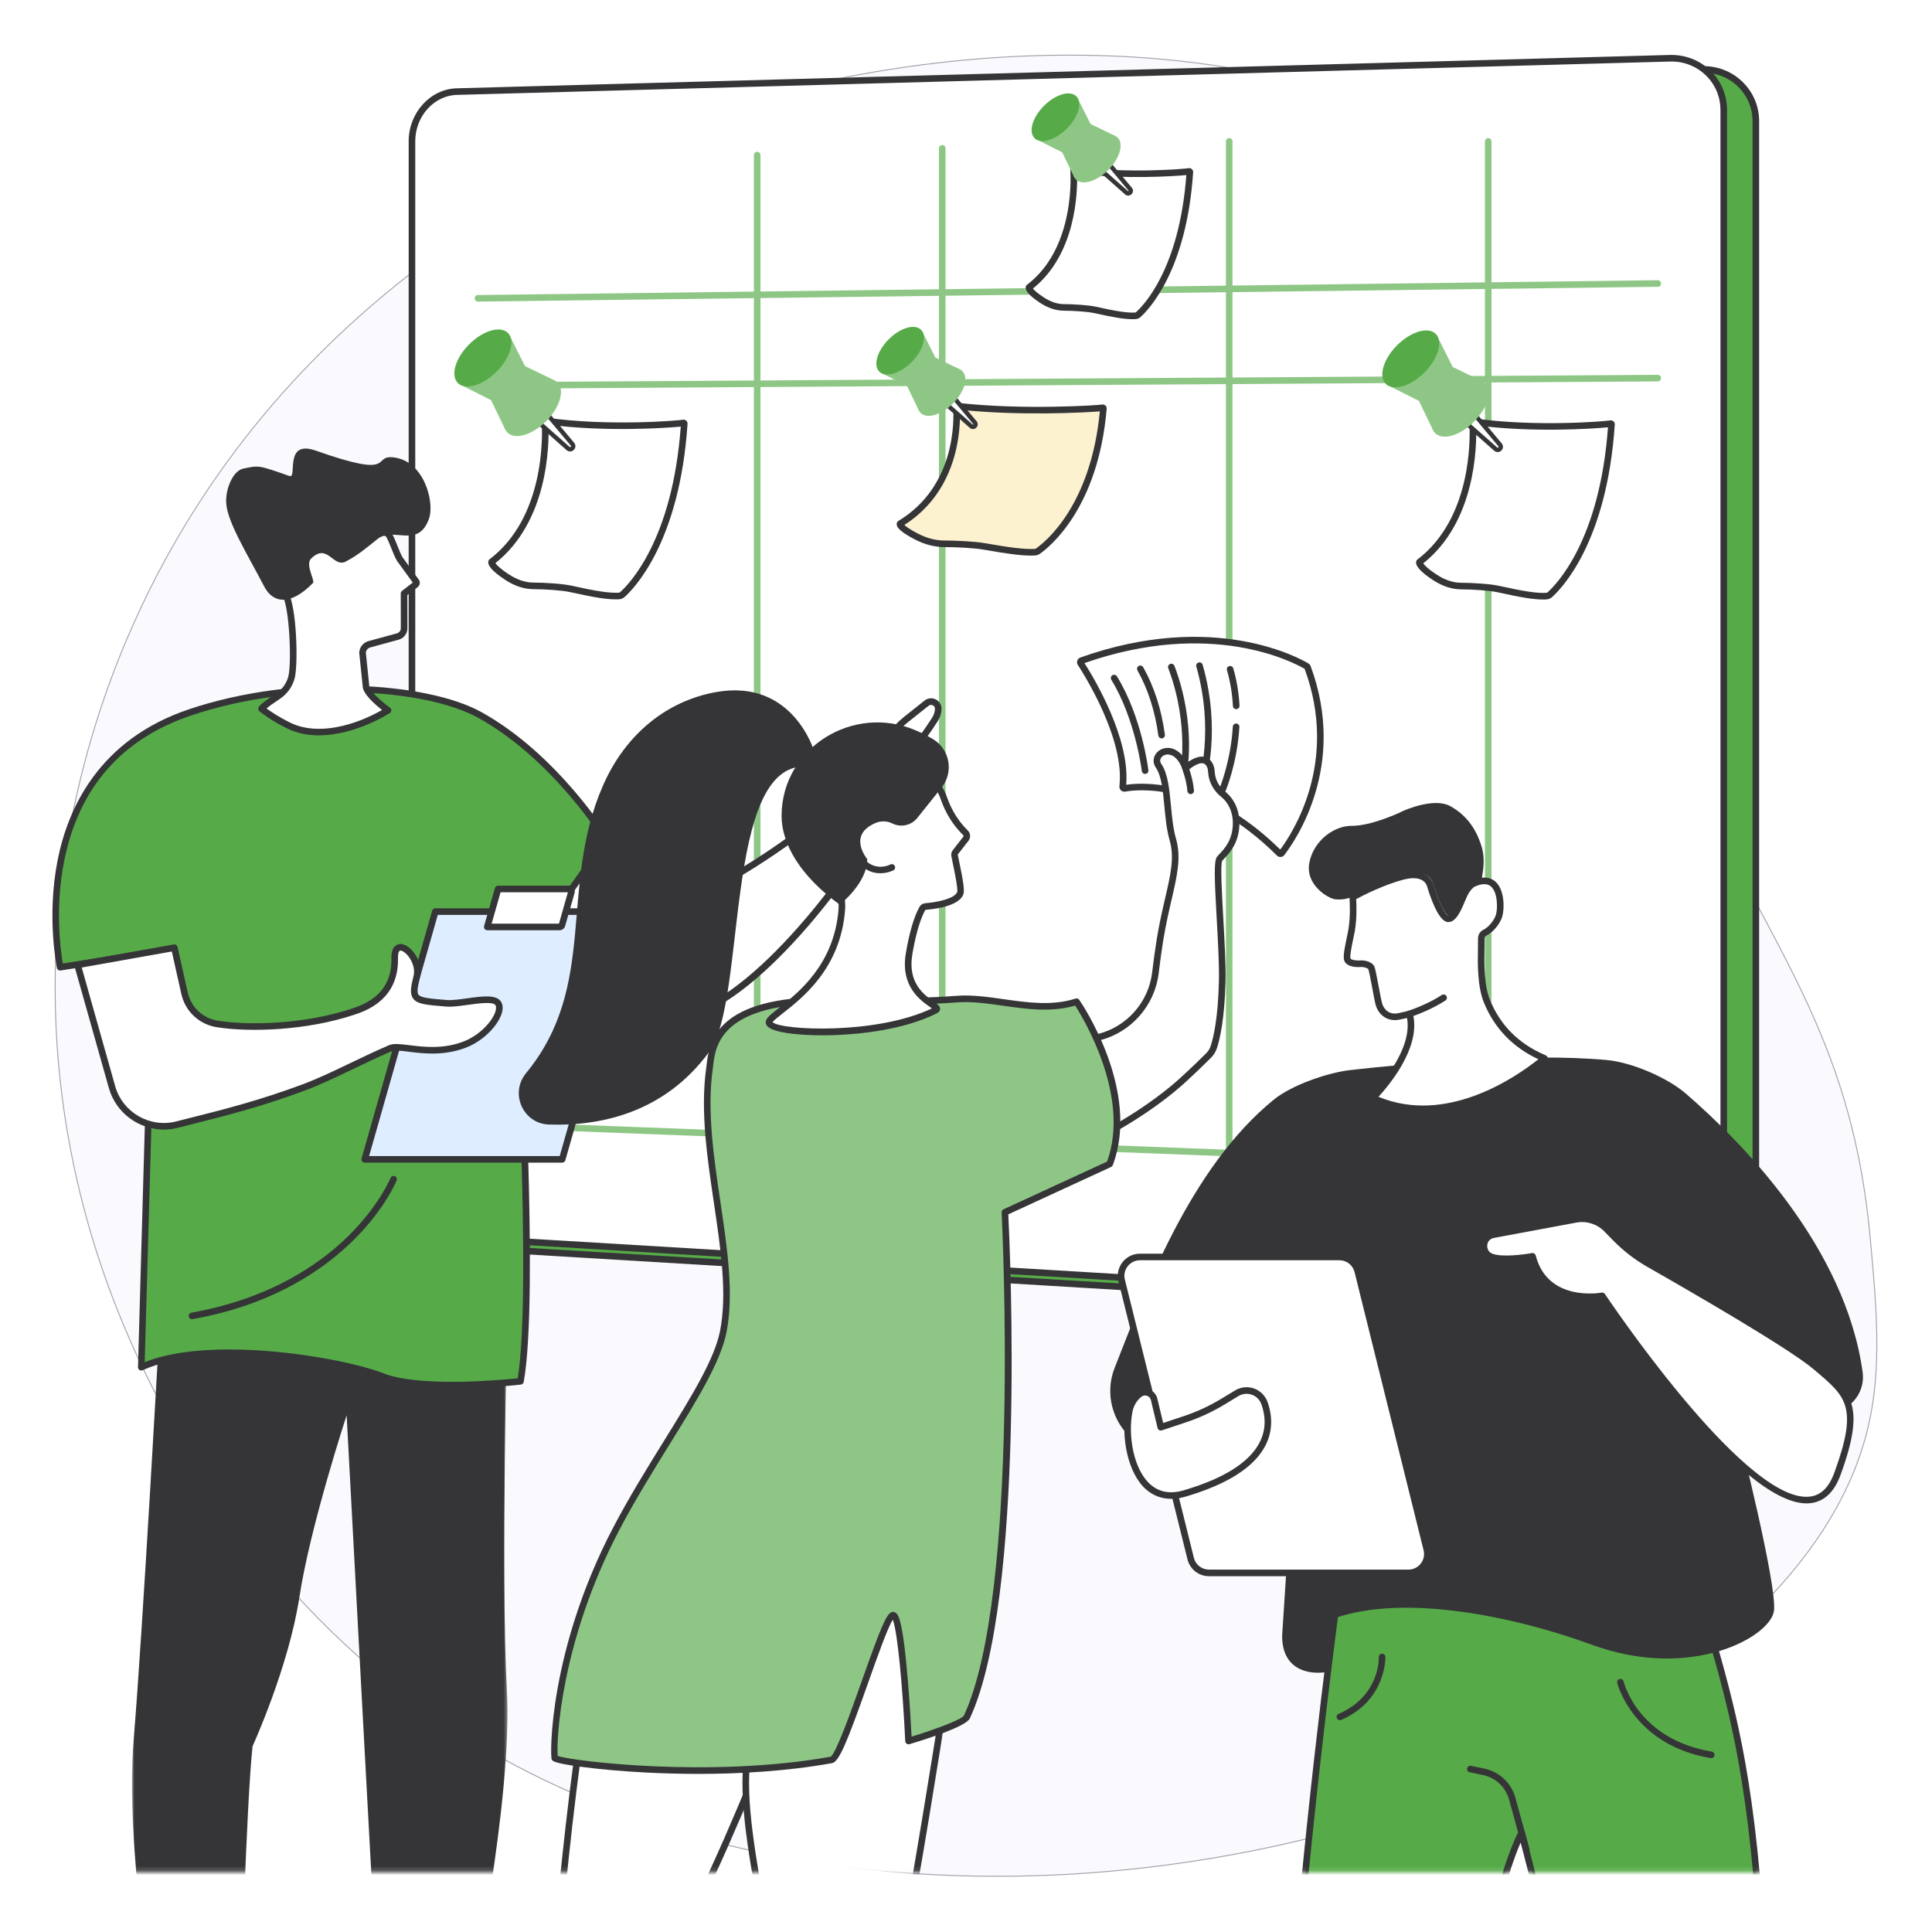<svg width="424" height="424" viewBox="0 0 424 424" fill="none" xmlns="http://www.w3.org/2000/svg">
<g filter="url(#filter0_d_1691_7172)">
<path d="M28.502 135.21C19.846 154.387 7.034 191.111 12.183 236.779C18.788 295.38 51.502 341.578 83.323 367.534C188.906 453.679 382.189 398.029 407.786 316.881C412.433 302.16 411.124 287.962 409.521 270.492C404.41 214.924 377.498 198.409 359.396 139.41C342.924 85.712 359.167 79.675 343.758 55.801C310.346 4.024 213.892 1.411 147.525 26.239C122.037 35.773 60.175 65.024 28.502 135.21Z" fill="#F9F9FE"/>
<path d="M12.282 236.768C7.136 191.124 19.941 154.419 28.593 135.251C60.25 65.101 122.082 35.863 147.56 26.333C180.73 13.924 221.419 8.373 257.989 12.393C294.561 16.413 326.992 30.003 343.674 55.855C347.521 61.815 349.389 66.656 350.288 71.404C351.152 75.969 351.12 80.451 351.083 85.768C351.081 85.984 351.08 86.202 351.078 86.421C351.003 97.633 351.06 112.578 359.3 139.439C366.991 164.504 376.272 181.906 384.793 197.883C386.304 200.717 387.791 203.505 389.242 206.284C398.868 224.728 406.867 242.735 409.421 270.501L409.425 270.541C411.027 287.997 412.327 302.163 407.691 316.85C401.301 337.107 384.442 355.784 361.083 371.06C337.725 386.335 307.878 398.203 275.529 404.845C210.829 418.129 136.147 410.504 83.386 367.457C51.582 341.514 18.884 295.338 12.282 236.768Z" stroke="#9E9EA6" stroke-width="0.2"/>
</g>
<path d="M107.287 22.557L373.51 15.237C380.033 15.057 385.34 20.151 385.34 26.615V279.06C385.34 285.523 380.033 290.443 373.51 290.05L107.287 274.064C101.844 273.737 97.453 268.713 97.453 262.839V33.46C97.453 27.591 101.844 22.704 107.287 22.557Z" fill="#56AB48"/>
<path d="M373.851 15.957C373.747 15.957 373.638 15.957 373.535 15.963L107.306 23.282C102.272 23.419 98.176 27.984 98.176 33.46V262.839C98.176 268.326 102.283 273.039 107.328 273.344L373.556 289.33C376.54 289.505 379.338 288.523 381.432 286.554C383.483 284.618 384.618 281.956 384.618 279.06V26.615C384.618 23.713 383.478 21.008 381.416 19.001C379.392 17.032 376.714 15.957 373.851 15.957ZM374.249 290.798C373.987 290.798 373.731 290.787 373.469 290.776L107.246 274.784C101.448 274.435 96.731 269.079 96.731 262.839V33.46C96.731 27.209 101.459 21.995 107.268 21.837L373.496 14.517C376.851 14.419 380.041 15.646 382.42 17.964C384.77 20.244 386.063 23.32 386.063 26.615V279.06C386.063 282.36 384.77 285.392 382.42 287.601C380.216 289.679 377.336 290.798 374.249 290.798Z" fill="#353538"/>
<path d="M100.248 20.103L366.476 12.784C372.994 12.609 378.301 17.698 378.301 24.161V276.607C378.301 283.07 372.994 287.995 366.476 287.602L100.248 271.61C94.81 271.283 90.414 266.26 90.414 260.386V31.006C90.414 25.138 94.81 20.256 100.248 20.103Z" fill="white"/>
<path d="M100.269 20.827C95.229 20.963 91.133 25.534 91.133 31.004V260.383C91.133 265.876 95.24 270.583 100.291 270.888L366.519 286.875C369.502 287.055 372.295 286.068 374.389 284.099C376.446 282.162 377.575 279.501 377.575 276.604V24.159C377.575 21.257 376.44 18.552 374.373 16.545C372.273 14.505 369.47 13.42 366.492 13.507L100.269 20.827ZM367.206 288.342C366.95 288.342 366.688 288.337 366.432 288.32L100.203 272.328C94.405 271.979 89.688 266.623 89.688 260.383V31.004C89.688 24.759 94.416 19.539 100.225 19.381L366.453 12.062C369.819 11.969 372.998 13.191 375.382 15.509C377.727 17.794 379.02 20.865 379.02 24.159V276.604C379.02 279.904 377.727 282.942 375.382 285.151C373.173 287.224 370.299 288.342 367.206 288.342Z" fill="#353538"/>
<path d="M104.888 66.192C104.495 66.192 104.173 65.87 104.168 65.478C104.163 65.079 104.479 64.752 104.883 64.747L363.807 61.496C364.206 61.507 364.538 61.812 364.544 62.211C364.549 62.609 364.227 62.936 363.829 62.941L104.899 66.192C104.893 66.192 104.893 66.192 104.888 66.192Z" fill="#8EC785"/>
<path d="M206.788 262.326C206.39 262.326 206.062 261.999 206.062 261.601V32.565C206.062 32.162 206.39 31.84 206.788 31.84C207.186 31.84 207.508 32.162 207.508 32.565V261.601C207.508 261.999 207.186 262.326 206.788 262.326Z" fill="#8EC785"/>
<path d="M166.169 258.912C165.771 258.912 165.449 258.59 165.449 258.192V34.032C165.449 33.634 165.771 33.312 166.169 33.312C166.573 33.312 166.895 33.634 166.895 34.032V258.192C166.895 258.59 166.573 258.912 166.169 258.912Z" fill="#8EC785"/>
<path d="M269.768 265.889C269.37 265.889 269.043 265.562 269.043 265.164V31.034C269.043 30.63 269.37 30.309 269.768 30.309C270.167 30.309 270.488 30.63 270.488 31.034V265.164C270.488 265.562 270.167 265.889 269.768 265.889Z" fill="#8EC785"/>
<path d="M326.612 265.889C326.209 265.889 325.887 265.562 325.887 265.164V31.034C325.887 30.63 326.209 30.309 326.612 30.309C327.01 30.309 327.332 30.63 327.332 31.034V265.164C327.332 265.562 327.01 265.889 326.612 265.889Z" fill="#8EC785"/>
<path d="M363.824 257.389C363.808 257.389 363.803 257.389 363.792 257.389L104.861 247.452C104.463 247.435 104.152 247.102 104.169 246.699C104.185 246.301 104.534 245.995 104.916 246.006L363.846 255.949C364.25 255.96 364.561 256.298 364.544 256.697C364.528 257.084 364.206 257.389 363.824 257.389Z" fill="#8EC785"/>
<path d="M104.888 85.331C104.49 85.331 104.168 85.009 104.168 84.611C104.163 84.212 104.484 83.885 104.883 83.885L363.813 82.26C363.818 82.26 363.818 82.26 363.824 82.26C364.217 82.26 364.538 82.582 364.544 82.98C364.544 83.378 364.222 83.7 363.824 83.705L104.893 85.331C104.893 85.331 104.893 85.331 104.888 85.331Z" fill="#8EC785"/>
<path d="M241.943 89.503C240.901 89.667 224.577 90.763 210.068 89.127C209.97 89.116 209.888 89.159 209.894 89.219C210.003 90.73 211.181 106.722 197.518 114.947C197.518 114.947 197.131 115.694 201.15 117.767C202.972 118.705 205.05 119.338 207.172 119.343C209.697 119.343 213.793 119.529 215.915 119.905C221.969 120.963 224.675 121.269 226.971 121.198C227.282 121.187 227.576 121.1 227.784 120.958C229.791 119.551 240.339 111.195 242.15 89.607C242.156 89.536 242.052 89.487 241.943 89.503Z" fill="#FDF2CF"/>
<path d="M198.476 115.209C198.825 115.547 199.632 116.169 201.486 117.124C203.379 118.1 205.343 118.618 207.175 118.618C209.913 118.624 213.955 118.825 216.044 119.191C221.945 120.222 224.694 120.549 226.952 120.473C227.154 120.467 227.301 120.413 227.372 120.363C229.385 118.956 239.415 110.944 241.368 90.283C238.014 90.55 223.696 91.309 210.655 89.918C210.829 94.096 210.382 107.617 198.476 115.209ZM226.303 121.929C224.056 121.929 221.302 121.58 215.793 120.614C213.78 120.26 209.853 120.069 207.17 120.063C205.113 120.058 202.921 119.491 200.826 118.411C197.227 116.556 196.937 115.64 196.845 115.34C196.73 114.986 196.817 114.729 196.883 114.609C196.943 114.495 197.036 114.396 197.15 114.331C209.788 106.717 209.384 92.121 209.171 89.274C209.155 89.034 209.248 88.811 209.417 88.647C209.602 88.467 209.875 88.374 210.153 88.407C224.629 90.038 240.91 88.936 241.832 88.789C242.126 88.745 242.415 88.827 242.617 89.018C242.802 89.187 242.895 89.421 242.873 89.667C241.046 111.517 230.334 120.058 228.201 121.547C227.88 121.771 227.454 121.907 226.996 121.918C226.767 121.923 226.538 121.929 226.303 121.929Z" fill="#353538"/>
<path d="M202.276 72.518L205.27 78.457L210.599 81.032L201.681 90.135L199.047 84.681L193.102 81.692L202.276 72.518Z" fill="#8EC785"/>
<path d="M200.06 79.477C202.596 76.941 203.529 73.766 202.138 72.381C200.753 70.996 197.578 71.923 195.042 74.459C192.511 76.995 191.579 80.17 192.97 81.555C194.35 82.941 197.529 82.008 200.06 79.477Z" fill="#56AB48"/>
<path d="M207.547 85.117L205.703 86.955L213.143 93.539C213.666 94.002 214.403 93.288 213.95 92.753L207.547 85.117Z" fill="white"/>
<path d="M206.416 86.933L213.468 93.178C213.495 93.2 213.523 93.228 213.582 93.173C213.637 93.118 213.61 93.091 213.582 93.064L207.517 85.832L206.416 86.933ZM213.523 94.171C213.277 94.171 213.032 94.078 212.83 93.898L205.39 87.315C205.292 87.228 205.232 87.102 205.227 86.972C205.227 86.841 205.276 86.71 205.368 86.617L207.206 84.779C207.299 84.686 207.436 84.632 207.566 84.637C207.703 84.642 207.828 84.708 207.916 84.812L214.324 92.442C214.684 92.873 214.657 93.473 214.253 93.866C214.046 94.067 213.784 94.171 213.523 94.171Z" fill="#353538"/>
<path d="M209.137 88.549C211.673 86.013 212.601 82.839 211.215 81.453C209.83 80.068 206.656 80.995 204.119 83.531C201.583 86.068 200.656 89.242 202.041 90.627C203.427 92.013 206.601 91.08 209.137 88.549Z" fill="#8EC785"/>
<path d="M260.962 37.628C260.138 37.792 247.234 38.888 235.758 37.252C235.687 37.241 235.616 37.284 235.621 37.344C235.709 38.855 236.641 54.847 225.836 63.072C225.836 63.072 225.526 63.819 228.711 65.892C230.151 66.83 231.792 67.463 233.467 67.468C235.469 67.474 238.703 67.659 240.383 68.03C245.172 69.088 247.31 69.399 249.126 69.323C249.372 69.312 249.606 69.225 249.77 69.083C251.357 67.676 259.697 59.32 261.126 37.732C261.131 37.666 261.049 37.612 260.962 37.628Z" fill="white"/>
<path d="M226.692 63.321C226.932 63.637 227.543 64.27 229.108 65.284C230.564 66.239 232.07 66.741 233.466 66.741C235.648 66.746 238.866 66.954 240.54 67.319C245.176 68.35 247.336 68.672 249.093 68.595C249.185 68.595 249.256 68.562 249.289 68.535C250.876 67.128 258.812 59.121 260.356 38.422C257.378 38.7 246.42 39.393 236.373 38.062C236.504 42.251 236.144 55.745 226.692 63.321ZM248.596 70.052C246.791 70.052 244.598 69.702 240.229 68.731C238.713 68.393 235.599 68.192 233.466 68.186C231.792 68.186 230.008 67.603 228.312 66.495C225.868 64.903 224.81 63.654 225.17 62.792L225.241 62.612L225.399 62.497C235.381 54.889 235.064 40.244 234.901 37.386C234.884 37.14 234.977 36.911 235.157 36.748C235.348 36.573 235.604 36.497 235.861 36.535C247.282 38.166 260.094 37.059 260.819 36.917C261.092 36.868 261.37 36.939 261.572 37.119C261.763 37.282 261.866 37.522 261.85 37.779C260.405 59.59 251.929 68.132 250.249 69.621C249.96 69.877 249.567 70.024 249.153 70.041C248.973 70.052 248.787 70.052 248.596 70.052Z" fill="#353538"/>
<path d="M236.35 21.275L239.344 27.215L244.668 29.79L235.755 38.893L233.115 33.438L227.176 30.45L236.35 21.275Z" fill="#8EC785"/>
<path d="M234.137 28.234C236.673 25.698 237.601 22.523 236.215 21.138C234.83 19.752 231.656 20.685 229.119 23.216C226.583 25.752 225.656 28.927 227.041 30.312C228.427 31.697 231.606 30.765 234.137 28.234Z" fill="#56AB48"/>
<path d="M241.623 33.875L239.785 35.713L247.225 42.296C247.748 42.76 248.479 42.045 248.032 41.511L241.623 33.875Z" fill="white"/>
<path d="M240.485 35.691L247.537 41.936C247.564 41.958 247.597 41.99 247.652 41.931C247.706 41.881 247.679 41.849 247.657 41.821L241.587 34.589L240.485 35.691ZM247.597 42.929C247.352 42.929 247.106 42.836 246.904 42.656L239.465 36.073C239.361 35.985 239.301 35.86 239.301 35.729C239.296 35.593 239.345 35.467 239.443 35.369L241.281 33.536C241.374 33.438 241.505 33.395 241.641 33.395C241.777 33.4 241.903 33.465 241.99 33.569L248.399 41.2C248.759 41.63 248.732 42.23 248.323 42.623C248.115 42.825 247.859 42.929 247.597 42.929Z" fill="#353538"/>
<path d="M243.212 37.305C245.743 34.769 246.675 31.595 245.29 30.209C243.905 28.824 240.725 29.751 238.188 32.287C235.658 34.818 234.725 37.998 236.11 39.383C237.496 40.769 240.676 39.836 243.212 37.305Z" fill="#8EC785"/>
<path d="M149.974 92.825C148.987 93.022 133.524 94.336 119.779 92.378C119.686 92.362 119.605 92.416 119.61 92.487C119.714 94.298 120.832 113.453 107.889 123.309C107.889 123.309 107.518 124.204 111.33 126.691C113.054 127.814 115.023 128.572 117.03 128.578C119.43 128.583 123.308 128.802 125.321 129.249C131.053 130.52 133.617 130.885 135.787 130.798C136.087 130.787 136.365 130.683 136.562 130.509C138.46 128.829 148.458 118.815 150.17 92.951C150.176 92.869 150.077 92.803 149.974 92.825Z" fill="white"/>
<path d="M108.722 123.581C108.962 123.947 109.677 124.749 111.727 126.085C113.495 127.236 115.333 127.852 117.029 127.852C119.636 127.858 123.481 128.103 125.472 128.545C131.041 129.778 133.643 130.159 135.759 130.077C135.912 130.072 136.026 130.017 136.081 129.968C137.995 128.272 147.578 118.602 149.4 93.621C146.117 93.948 132.645 94.832 120.367 93.185C120.536 98.006 120.22 114.456 108.722 123.581ZM135.154 131.534C133.01 131.534 130.392 131.114 125.161 129.952C123.334 129.548 119.592 129.303 117.029 129.298C115.049 129.298 112.938 128.605 110.937 127.296C108.073 125.43 106.819 123.996 107.222 123.036L107.293 122.856L107.451 122.736C119.472 113.584 119.085 95.966 118.889 92.53C118.873 92.285 118.971 92.045 119.151 91.881C119.342 91.701 119.609 91.62 119.876 91.658C133.577 93.61 148.958 92.29 149.831 92.116C150.109 92.067 150.398 92.138 150.605 92.323C150.802 92.498 150.905 92.738 150.889 92.999C149.166 119.076 139.048 129.27 137.041 131.054C136.719 131.337 136.283 131.501 135.819 131.523C135.601 131.528 135.383 131.534 135.154 131.534Z" fill="#353538"/>
<path d="M111.635 73.232L115.224 80.35L121.605 83.432L110.92 94.34L107.762 87.806L100.645 84.223L111.635 73.232Z" fill="#8EC785"/>
<path d="M108.983 81.567C112.021 78.534 113.133 74.733 111.475 73.069C109.812 71.411 106.005 72.524 102.972 75.562C99.934 78.594 98.821 82.402 100.479 84.06C102.143 85.723 105.95 84.605 108.983 81.567Z" fill="#56AB48"/>
<path d="M117.95 88.33L115.746 90.534L124.658 98.421C125.286 98.971 126.164 98.121 125.624 97.477L117.95 88.33Z" fill="white"/>
<path d="M116.454 90.512L124.984 98.06C125.071 98.137 125.159 98.137 125.246 98.049C125.333 97.968 125.339 97.88 125.262 97.788L117.921 89.044L116.454 90.512ZM125.115 99.08C124.842 99.08 124.569 98.982 124.34 98.78L115.434 90.894C115.33 90.801 115.275 90.681 115.27 90.544C115.264 90.413 115.314 90.288 115.412 90.19L117.61 87.992C117.708 87.894 117.839 87.845 117.975 87.85C118.106 87.856 118.237 87.921 118.319 88.019L125.998 97.166C126.402 97.646 126.364 98.306 125.922 98.742C125.688 98.966 125.404 99.08 125.115 99.08Z" fill="#353538"/>
<path d="M119.858 92.437C122.896 89.404 124.008 85.597 122.35 83.939C120.687 82.275 116.88 83.394 113.847 86.426C110.809 89.459 109.696 93.266 111.354 94.924C113.018 96.588 116.825 95.475 119.858 92.437Z" fill="#8EC785"/>
<path d="M353.468 92.978C352.486 93.174 337.067 94.483 323.366 92.53C323.279 92.514 323.197 92.568 323.202 92.639C323.306 94.445 324.419 113.54 311.514 123.369C311.514 123.369 311.143 124.263 314.945 126.739C316.663 127.858 318.632 128.616 320.628 128.621C323.017 128.621 326.884 128.845 328.891 129.287C334.607 130.557 337.16 130.923 339.331 130.83C339.625 130.819 339.903 130.716 340.1 130.547C341.992 128.867 351.957 118.885 353.664 93.103C353.67 93.021 353.572 92.956 353.468 92.978Z" fill="white"/>
<path d="M312.346 123.634C312.591 124 313.3 124.801 315.34 126.132C317.102 127.283 318.935 127.894 320.631 127.894C323.227 127.899 327.056 128.139 329.047 128.581C334.599 129.808 337.185 130.196 339.295 130.108C339.454 130.103 339.563 130.048 339.617 130.005C341.526 128.308 351.077 118.676 352.893 93.772C349.615 94.099 336.197 94.977 323.953 93.336C324.127 98.141 323.811 114.542 312.346 123.634ZM338.695 131.57C336.557 131.57 333.945 131.15 328.73 129.994C326.914 129.59 323.183 129.345 320.625 129.339C318.651 129.334 316.551 128.647 314.549 127.343C311.691 125.483 310.448 124.049 310.846 123.089L310.922 122.909L311.075 122.794C323.058 113.664 322.676 96.106 322.474 92.681C322.463 92.436 322.556 92.196 322.742 92.032C322.933 91.858 323.205 91.776 323.467 91.814C337.119 93.761 352.446 92.441 353.324 92.267C353.602 92.212 353.891 92.288 354.098 92.474C354.295 92.643 354.404 92.894 354.382 93.145C352.664 119.151 342.579 129.312 340.572 131.085C340.255 131.368 339.824 131.532 339.355 131.554C339.143 131.565 338.919 131.57 338.695 131.57Z" fill="#353538"/>
<path d="M315.247 73.445L318.825 80.541L325.184 83.612L314.538 94.488L311.391 87.975L304.289 84.403L315.247 73.445Z" fill="#8EC785"/>
<path d="M312.61 81.757C315.637 78.73 316.75 74.939 315.092 73.281C313.433 71.628 309.643 72.741 306.616 75.763C303.588 78.79 302.476 82.586 304.128 84.239C305.787 85.897 309.583 84.784 312.61 81.757Z" fill="#56AB48"/>
<path d="M321.54 88.498L319.348 90.691L328.233 98.556C328.86 99.107 329.733 98.256 329.198 97.612L321.54 88.498Z" fill="white"/>
<path d="M320.055 90.669L328.553 98.19C328.646 98.272 328.733 98.267 328.82 98.185C328.902 98.103 328.907 98.016 328.831 97.923L321.517 89.207L320.055 90.669ZM328.684 99.21C328.411 99.21 328.144 99.117 327.915 98.916L319.03 91.051C318.932 90.963 318.872 90.838 318.872 90.707C318.866 90.571 318.915 90.445 319.008 90.347L321.206 88.154C321.299 88.062 321.435 88.013 321.566 88.018C321.702 88.023 321.828 88.083 321.915 88.187L329.567 97.307C329.971 97.781 329.938 98.441 329.486 98.877C329.262 99.101 328.973 99.21 328.684 99.21Z" fill="#353538"/>
<path d="M323.44 92.589C326.473 89.567 327.58 85.771 325.927 84.118C324.269 82.46 320.473 83.573 317.452 86.6C314.424 89.622 313.312 93.418 314.964 95.071C316.623 96.723 320.419 95.616 323.44 92.589Z" fill="#8EC785"/>
<mask id="mask0_1691_7172" style="mask-type:luminance" maskUnits="userSpaceOnUse" x="28" y="286" width="84" height="125">
<path d="M28.922 286.32H111.549V410.819H28.922V286.32Z" fill="white"/>
</mask>
<g mask="url(#mask0_1691_7172)">
<path d="M35.089 289.859C35.089 289.859 31.32 358.07 29.346 381.622C27.371 405.168 33.96 443.02 33.96 443.02L52.745 442.033C52.745 442.033 54.032 396.01 55.428 383.231C55.428 383.231 63.358 365.902 65.715 350.451C68.066 334.999 76.072 310.591 76.072 310.591C76.072 310.591 82.579 432.412 83.207 441.984C83.207 441.984 97.939 442.644 103.218 439.317C103.218 439.317 112.578 394.897 111.231 370.73C109.889 346.562 111.362 286.516 111.362 286.516L35.089 289.859Z" fill="#353538"/>
</g>
<path d="M126.241 181.452C127.119 181.381 134.438 189.371 139.571 195.104C142.636 198.535 147.627 199.456 151.739 197.384C164.502 190.959 173.829 184.414 185.97 174.639C185.97 174.639 193.268 162.378 198.772 157.955C200.953 156.21 202.404 155.059 203.359 154.311C204.406 153.493 205.944 154.251 205.906 155.577C205.884 156.286 205.688 157.104 205.142 157.955C203.413 160.66 200.631 164.407 200.631 164.407C200.631 164.407 206.697 167.985 201.531 175.927C199.377 179.237 197.228 179.843 194.872 180.503C192.488 181.163 189.859 185.379 189.859 185.379C189.859 185.379 168.822 218.497 149.76 223.39C136.015 226.908 126.344 215.966 110.102 207.703L126.241 181.452Z" fill="white"/>
<path d="M111.129 207.418C115.503 209.687 119.332 212.092 123.041 214.426C132.553 220.404 140.063 225.122 149.581 222.684C168.153 217.923 189.037 185.317 189.25 184.99C189.534 184.537 192.103 180.523 194.682 179.803C196.951 179.17 198.915 178.619 200.928 175.527C202.602 172.958 203.213 170.629 202.744 168.594C202.193 166.205 200.279 165.033 200.262 165.022C200.088 164.918 199.962 164.744 199.924 164.542C199.886 164.345 199.929 164.133 200.049 163.969C200.077 163.931 202.842 160.216 204.533 157.566C204.947 156.917 205.166 156.24 205.187 155.553C205.193 155.226 205.024 154.937 204.724 154.789C204.418 154.637 204.075 154.67 203.807 154.877C202.657 155.777 201.118 157.004 199.226 158.52C193.886 162.807 186.665 174.888 186.588 175.008C186.55 175.085 186.49 175.15 186.425 175.199C174.796 184.559 165.448 191.289 152.068 198.031C147.667 200.245 142.305 199.242 139.033 195.582C130.333 185.868 127.448 183.157 126.499 182.41L111.129 207.418ZM144.552 224.779C136.791 224.779 129.962 220.481 122.272 215.648C118.394 213.21 114.385 210.69 109.776 208.345C109.596 208.252 109.465 208.094 109.405 207.898C109.35 207.701 109.383 207.494 109.487 207.325L125.626 181.068C125.746 180.872 125.953 180.746 126.182 180.73C126.744 180.686 127.584 180.626 140.107 194.622C142.949 197.791 147.596 198.658 151.414 196.738C164.646 190.073 173.913 183.408 185.416 174.158C186.212 172.832 192.997 161.667 198.32 157.391C200.213 155.869 201.762 154.642 202.918 153.737C203.627 153.186 204.571 153.093 205.378 153.497C206.175 153.9 206.655 154.702 206.633 155.591C206.605 156.54 206.311 157.468 205.749 158.346C204.44 160.402 202.498 163.08 201.642 164.247C202.417 164.891 203.666 166.2 204.146 168.245C204.718 170.678 204.042 173.394 202.138 176.317C199.831 179.868 197.41 180.545 195.07 181.194C193.335 181.679 191.164 184.657 190.472 185.759C189.605 187.128 169.064 219.183 149.941 224.086C148.087 224.56 146.292 224.779 144.552 224.779Z" fill="#353538"/>
<path d="M13.204 212.273C13.204 212.273 4.013 168.977 41.779 156.318C64.927 148.557 93.529 150.367 105.343 156.934C122.213 166.299 133.11 184.249 133.11 184.249L113.311 212.273C113.311 212.273 117.686 284.161 114.228 303.141C114.228 303.141 92.94 305.623 83.913 302.072C74.886 298.516 45.199 293.536 31.006 300.049L33.586 209.033L13.204 212.273Z" fill="#56AB48"/>
<path d="M50.291 296.155C63.78 296.155 78.337 299.1 84.173 301.396C92.147 304.533 110.261 302.831 113.61 302.482C116.839 283.026 112.634 213.032 112.59 212.317C112.579 212.154 112.628 211.99 112.721 211.859L132.236 184.228C130.518 181.539 120.106 165.956 104.992 157.562C93.233 151.033 65.122 149.25 42.006 157C26.625 162.16 17.217 172.97 14.048 189.137C12.008 199.527 13.344 208.908 13.786 211.45L33.471 208.319C33.683 208.287 33.901 208.352 34.06 208.494C34.223 208.636 34.31 208.843 34.305 209.056L31.758 298.942C36.787 296.924 43.403 296.155 50.291 296.155ZM99.211 304.718C93.538 304.718 87.533 304.271 83.644 302.744C74.776 299.247 45.453 294.213 31.305 300.709C31.081 300.813 30.814 300.791 30.607 300.655C30.4 300.518 30.274 300.278 30.285 300.033L32.838 209.885L13.317 212.988C12.946 213.048 12.575 212.803 12.493 212.426C12.472 212.317 10.197 201.316 12.619 188.908C14.866 177.399 21.711 162.285 41.548 155.631C65.023 147.761 93.669 149.621 105.69 156.302C122.533 165.651 133.616 183.693 133.725 183.873C133.873 184.119 133.862 184.43 133.698 184.664L114.046 212.481C114.374 217.903 118.301 284.799 114.935 303.273C114.881 303.584 114.625 303.824 114.308 303.862C113.806 303.916 106.809 304.718 99.211 304.718Z" fill="#353538"/>
<path d="M42.127 289.511C41.783 289.511 41.478 289.26 41.418 288.911C41.347 288.518 41.609 288.147 42.001 288.076C59.646 284.956 70.587 277.091 76.658 271.042C83.241 264.486 85.685 258.585 85.712 258.525C85.859 258.154 86.285 257.974 86.65 258.127C87.021 258.279 87.201 258.694 87.048 259.065C86.95 259.316 84.501 265.25 77.738 272.013C71.514 278.231 60.306 286.309 42.252 289.5C42.209 289.505 42.17 289.511 42.127 289.511Z" fill="#353538"/>
<path d="M123.379 254.43H80.039L95.529 200.057H138.869L123.379 254.43Z" fill="#DEEDFF"/>
<path d="M81.002 253.71H122.836L137.912 200.781H96.077L81.002 253.71ZM123.381 255.155H80.042C79.818 255.155 79.6 255.046 79.464 254.866C79.333 254.686 79.284 254.451 79.349 254.233L94.839 199.86C94.927 199.554 95.21 199.336 95.532 199.336H138.872C139.095 199.336 139.308 199.44 139.45 199.625C139.586 199.805 139.63 200.04 139.564 200.258L124.074 254.631C123.987 254.937 123.703 255.155 123.381 255.155Z" fill="#353538"/>
<path d="M122.815 203.426H106.938L109.31 195.098H124.882C125.237 195.098 125.493 195.436 125.395 195.779L123.328 203.039C123.262 203.268 123.049 203.426 122.815 203.426Z" fill="white"/>
<path d="M107.894 202.705H122.675L124.633 195.816H109.857L107.894 202.705ZM122.817 204.151H106.939C106.71 204.151 106.498 204.042 106.361 203.862C106.225 203.682 106.181 203.447 106.241 203.229L108.614 194.895C108.706 194.584 108.99 194.371 109.312 194.371H124.884C125.282 194.371 125.647 194.557 125.887 194.873C126.127 195.189 126.204 195.593 126.095 195.975L124.022 203.234C123.869 203.774 123.373 204.151 122.817 204.151Z" fill="#353538"/>
<path d="M17.027 211.769L38.261 207.978L40.497 217.96C41.282 221.467 44.119 224.145 47.675 224.712C54.558 225.808 66.934 225.541 77.531 222.012C80.253 221.101 86.804 218.674 86.618 210.313C86.498 204.728 92.564 209.942 91.462 214.36C90.158 219.563 90.769 219.591 97.996 220.185C101.241 220.452 108.037 218.282 109.324 220.185C110.617 222.083 107.055 227.374 101.808 229.31C94.478 232.026 87.911 229.065 85.642 230.046C78.17 233.281 72.65 236.406 66.639 238.659C55.169 242.946 45.117 245.177 38.888 246.802C32.681 248.416 26.332 244.757 24.592 238.588L17.027 211.769Z" fill="white"/>
<path d="M17.937 212.339L25.284 238.395C26.909 244.149 32.925 247.607 38.702 246.101C39.77 245.829 40.949 245.529 42.23 245.207C48.426 243.652 56.913 241.525 66.382 237.98C69.802 236.704 73.118 235.111 76.636 233.42C79.347 232.122 82.15 230.775 85.352 229.39C86.377 228.948 87.834 229.128 89.857 229.379C92.917 229.76 97.117 230.284 101.556 228.637C105.129 227.317 108.003 224.241 108.712 222.032C108.914 221.399 108.92 220.875 108.729 220.592C108.167 219.763 105.004 220.205 102.696 220.526C100.902 220.777 99.211 221.012 97.935 220.903L97.826 220.897C93.522 220.543 91.559 220.385 90.653 219.125C89.873 218.034 90.19 216.463 90.757 214.188C91.221 212.323 90.162 210.125 88.864 209.078C88.341 208.652 87.926 208.554 87.746 208.641C87.544 208.74 87.315 209.236 87.343 210.294C87.544 219.441 80.176 221.895 77.754 222.697C67.244 226.204 54.731 226.57 47.559 225.43C43.692 224.813 40.643 221.944 39.787 218.121L37.709 208.816L17.937 212.339ZM35.963 247.901C30.504 247.901 25.437 244.269 23.893 238.787L16.328 211.969C16.273 211.772 16.301 211.56 16.41 211.385C16.519 211.216 16.694 211.096 16.895 211.058L38.134 207.272C38.511 207.202 38.881 207.447 38.969 207.829L41.2 217.805C41.925 221.044 44.51 223.477 47.783 224.001C54.791 225.113 67.015 224.753 77.301 221.328C81.065 220.074 86.055 217.565 85.897 210.327C85.859 208.761 86.268 207.758 87.114 207.343C87.861 206.972 88.837 207.196 89.775 207.954C91.401 209.269 92.791 212.023 92.159 214.538C91.668 216.512 91.455 217.756 91.832 218.279C92.344 218.994 94.45 219.168 97.946 219.457L98.055 219.463C99.173 219.561 100.864 219.321 102.495 219.097C105.767 218.639 108.86 218.208 109.923 219.779C110.381 220.455 110.436 221.383 110.087 222.474C109.285 224.977 106.198 228.462 102.058 229.995C97.286 231.757 92.89 231.211 89.677 230.813C88.019 230.606 86.59 230.426 85.924 230.715C82.75 232.089 79.957 233.431 77.263 234.724C73.718 236.426 70.369 238.035 66.889 239.338C57.344 242.905 48.814 245.049 42.579 246.609C41.309 246.93 40.13 247.225 39.067 247.503C38.031 247.77 36.989 247.901 35.963 247.901Z" fill="#353538"/>
<path d="M80.305 150.427L79.564 143.271C79.602 142.393 80.196 141.64 81.031 141.406L87.331 139.682C88.132 139.453 88.683 138.717 88.683 137.877L88.672 130.246L91.219 128.272C91.421 128.114 91.465 127.83 91.312 127.628L87.783 122.768C86.643 120.947 85.651 116.692 84.609 116.916C84.609 116.916 61.586 112.133 59.852 122.959C59.601 124.525 59.983 126.134 60.823 127.475L62.579 130.295C64.346 133.121 64.744 145.818 63.959 148.714C63.512 150.356 62.486 151.785 61.074 152.734C59.29 153.929 57.119 155.456 57.452 155.581C57.452 155.581 59.754 157.49 63.457 159.285C70.04 162.465 78.904 159.699 85.16 155.887C85.16 155.887 80.142 152.287 80.305 150.427Z" fill="white"/>
<path d="M58.483 155.467C59.366 156.116 61.243 157.408 63.773 158.63C69.817 161.554 77.933 159.181 83.856 155.81C82.209 154.534 79.514 152.178 79.58 150.443L78.844 143.342C78.838 143.309 78.838 143.271 78.838 143.238C78.893 142.044 79.695 141.029 80.834 140.707L87.14 138.984C87.62 138.847 87.963 138.395 87.963 137.877L87.952 130.246C87.952 130.022 88.056 129.81 88.23 129.679L90.587 127.852L87.2 123.194C87.189 123.183 87.178 123.166 87.172 123.156C86.703 122.408 86.278 121.334 85.869 120.292C85.52 119.408 84.947 117.958 84.603 117.636C84.554 117.636 84.511 117.63 84.462 117.625C84.314 117.592 69.549 114.592 63.228 118.945C61.717 119.992 60.844 121.345 60.566 123.074C60.348 124.421 60.659 125.85 61.434 127.093L63.195 129.908C65.137 133.028 65.475 145.878 64.657 148.905C64.161 150.71 63.032 152.287 61.477 153.334C59.776 154.474 58.914 155.112 58.483 155.467ZM69.98 161.384C67.586 161.384 65.257 160.954 63.141 159.928C59.634 158.237 57.381 156.459 57.032 156.176C56.847 156.05 56.727 155.854 56.699 155.625C56.645 155.128 56.612 154.856 60.67 152.134C61.941 151.278 62.857 149.996 63.261 148.523C64.046 145.638 63.544 133.202 61.968 130.677L60.206 127.863C59.246 126.319 58.865 124.541 59.137 122.845C59.475 120.734 60.577 119.021 62.41 117.756C68.993 113.218 83.082 115.869 84.636 116.185C85.77 116.098 86.409 117.729 87.21 119.758C87.592 120.728 87.99 121.732 88.383 122.365L91.901 127.203C92.278 127.726 92.179 128.446 91.667 128.844L89.398 130.601L89.409 137.877C89.409 139.033 88.634 140.064 87.527 140.375L81.222 142.098C80.704 142.245 80.333 142.709 80.289 143.254L81.025 150.356C81.031 150.4 81.031 150.449 81.025 150.492C80.949 151.36 83.322 153.678 85.58 155.298C85.781 155.439 85.891 155.668 85.885 155.908C85.874 156.154 85.743 156.377 85.536 156.503C81.162 159.165 75.402 161.384 69.98 161.384Z" fill="#353538"/>
<path d="M86.36 100.378C81.419 99.822 87.369 105.282 69.332 98.906C62.149 96.364 65.378 105.118 63.512 104.464C56.623 102.047 56.864 102.124 53.4 102.838C51.104 103.307 49.402 107.414 49.658 110.561C49.996 114.718 54.245 121.552 57.987 128.719C59.923 132.433 63.725 132.995 68.677 127.955C69.207 127.415 66.899 123.919 68.296 122.561C71.939 119.026 73.106 124.775 75.97 123.199C78.713 121.688 79.875 120.674 82.826 118.312C86.398 115.448 91.776 120.575 94.16 113.79C95.403 110.256 93.123 101.147 86.36 100.378Z" fill="#353538"/>
<path d="M281.297 187.206C283.228 184.708 295.025 168.182 286.953 146.419C286.926 146.343 286.871 146.277 286.8 146.234C285.202 145.279 266.423 134.66 237.346 144.979C237.117 145.061 237.025 145.334 237.15 145.53C238.781 148.039 247.579 162.144 246.395 172.611C246.368 172.856 246.575 173.058 246.82 173.014C249.657 172.501 264.296 170.854 280.74 187.239C280.899 187.397 281.16 187.386 281.297 187.206Z" fill="white"/>
<path d="M250.564 171.999C256.618 171.999 268.279 173.952 280.96 186.448C283.699 182.788 293.843 167.249 286.317 146.784C283.862 145.355 265.874 135.783 237.997 145.519C240.179 148.939 248.028 162.051 247.155 172.229C247.897 172.119 249.058 171.999 250.564 171.999ZM280.999 188.073C280.71 188.073 280.431 187.959 280.224 187.751C264.025 171.607 249.664 173.238 246.948 173.728C246.604 173.788 246.26 173.685 246.01 173.45C245.759 173.216 245.633 172.872 245.671 172.528C246.822 162.351 238.27 148.584 236.541 145.923C236.361 145.644 236.317 145.301 236.426 144.984C236.535 144.663 236.781 144.412 237.103 144.297C266.289 133.94 285.117 144.384 287.167 145.612C287.38 145.737 287.544 145.939 287.626 146.168C295.752 168.067 284.249 184.561 281.86 187.648C281.67 187.899 281.38 188.051 281.07 188.073C281.042 188.073 281.026 188.073 280.999 188.073Z" fill="#353538"/>
<path d="M251.303 169.85C250.943 169.85 250.632 169.583 250.588 169.217C250.577 169.103 249.17 157.785 243.89 149.184C243.683 148.84 243.792 148.398 244.13 148.191C244.468 147.978 244.916 148.087 245.123 148.426C250.572 157.305 251.968 168.568 252.023 169.043C252.072 169.441 251.788 169.801 251.395 169.85C251.363 169.85 251.335 169.85 251.303 169.85Z" fill="#353538"/>
<path d="M254.929 162.05C254.575 162.05 254.264 161.789 254.215 161.429C253.484 156.045 251.94 151.235 249.633 147.138C249.437 146.795 249.557 146.353 249.906 146.157C250.25 145.96 250.691 146.08 250.888 146.429C253.288 150.684 254.891 155.663 255.649 161.232C255.704 161.625 255.426 161.99 255.028 162.045C254.995 162.05 254.962 162.05 254.929 162.05Z" fill="#353538"/>
<path d="M255.336 170.307C255.314 170.307 255.298 170.307 255.281 170.302C254.883 170.275 254.583 169.926 254.61 169.533C254.61 169.511 254.736 167.826 254.583 165.208C254.561 164.809 254.867 164.471 255.265 164.444C255.679 164.428 256.007 164.728 256.029 165.126C256.187 167.847 256.061 169.566 256.056 169.636C256.023 170.018 255.707 170.307 255.336 170.307Z" fill="#353538"/>
<path d="M259.674 170.935C259.625 170.935 259.576 170.935 259.527 170.925C259.134 170.843 258.883 170.455 258.97 170.068C258.992 169.959 261.152 159.263 256.391 146.642C256.249 146.271 256.44 145.851 256.816 145.715C257.187 145.573 257.601 145.764 257.749 146.135C262.663 159.165 260.476 169.915 260.383 170.363C260.312 170.706 260.012 170.935 259.674 170.935Z" fill="#353538"/>
<path d="M263.77 172.434C263.7 172.434 263.623 172.423 263.552 172.401C263.171 172.281 262.963 171.872 263.083 171.496C263.121 171.381 266.552 160.293 262.543 146.286C262.434 145.904 262.658 145.506 263.04 145.397C263.427 145.283 263.825 145.506 263.934 145.888C268.068 160.336 264.61 171.469 264.463 171.932C264.365 172.243 264.081 172.434 263.77 172.434Z" fill="#353538"/>
<path d="M271.303 155.629C270.916 155.629 270.599 155.335 270.577 154.947C270.436 152.198 269.994 149.548 269.268 147.082C269.154 146.695 269.377 146.297 269.759 146.182C270.141 146.073 270.545 146.291 270.654 146.673C271.412 149.253 271.875 152.008 272.023 154.871C272.045 155.269 271.739 155.607 271.335 155.629C271.325 155.629 271.314 155.629 271.303 155.629Z" fill="#353538"/>
<path d="M268.239 174.203C268.14 174.203 268.048 174.186 267.955 174.148C267.584 173.99 267.415 173.564 267.568 173.199C267.595 173.139 270.093 167.221 270.557 159.465C270.579 159.067 270.933 158.762 271.32 158.789C271.718 158.811 272.024 159.154 271.997 159.547C271.517 167.57 269.008 173.515 268.904 173.766C268.784 174.039 268.517 174.203 268.239 174.203Z" fill="#353538"/>
<mask id="mask1_1691_7172" style="mask-type:luminance" maskUnits="userSpaceOnUse" x="84" y="316" width="99" height="95">
<path d="M84.027 316.297H182.15V410.874H84.027V316.297Z" fill="white"/>
</mask>
<g mask="url(#mask1_1691_7172)">
<path d="M181.266 331.478C176.827 305.848 142.814 311.902 131.851 356.409C127.978 372.123 124.946 399.072 123.506 413.39C122.889 419.526 121.597 425.891 117.795 430.756C102.545 450.277 92.264 460.018 82.38 486.455C82.233 486.848 85.075 493.066 89.602 495.755C90.164 496.087 90.84 496.142 91.462 495.946C111.621 489.39 132.489 445.33 143.397 433.969C154.48 422.428 179.417 354.097 179.417 354.097C179.417 354.097 183.983 347.191 181.266 331.478Z" fill="white"/>
</g>
<mask id="mask2_1691_7172" style="mask-type:luminance" maskUnits="userSpaceOnUse" x="84" y="315" width="100" height="96">
<path d="M84.027 315.604H183.022V410.873H84.027V315.604Z" fill="white"/>
</mask>
<g mask="url(#mask2_1691_7172)">
<path d="M83.117 486.542C83.411 487.507 85.964 492.754 89.973 495.132C90.344 495.35 90.807 495.394 91.238 495.252C104.672 490.889 118.455 469.519 129.527 452.354C134.779 444.206 139.317 437.17 142.874 433.466C153.727 422.165 178.49 354.532 178.741 353.85C178.757 353.796 178.784 353.746 178.817 353.697C178.855 353.632 183.181 346.781 180.552 331.602C179.024 322.766 173.712 317.339 166.343 317.077C154.84 316.685 139.377 328.864 132.554 356.577C128.709 372.193 125.687 398.919 124.225 413.46C123.674 418.93 122.513 425.885 118.367 431.197C115.7 434.611 113.213 437.693 110.808 440.677C99.441 454.754 91.216 464.943 83.117 486.542ZM90.736 496.779C90.207 496.779 89.689 496.643 89.231 496.37C84.671 493.67 81.333 487.191 81.704 486.203C89.902 464.266 98.198 453.99 109.679 439.766C112.084 436.788 114.571 433.712 117.228 430.308C121.149 425.29 122.256 418.592 122.785 413.313C124.253 398.739 127.28 371.931 131.152 356.234C138.166 327.735 154.333 315.196 166.392 315.632C174.497 315.921 180.322 321.795 181.981 331.351C184.599 346.476 180.595 353.572 180.072 354.417C178.713 358.126 154.895 423.032 143.915 434.47C140.457 438.069 135.952 445.051 130.743 453.134C119.546 470.495 105.605 492.105 91.685 496.626C91.374 496.73 91.052 496.779 90.736 496.779Z" fill="#353538"/>
</g>
<mask id="mask3_1691_7172" style="mask-type:luminance" maskUnits="userSpaceOnUse" x="162" y="328" width="45" height="83">
<path d="M162.258 328.709H206.846V410.872H162.258V328.709Z" fill="white"/>
</mask>
<g mask="url(#mask3_1691_7172)">
<path d="M206.492 378.255C206.492 378.255 201.011 413.381 197.187 432.498C193.364 451.615 193.795 476.487 186.764 504.112C185.106 510.603 182.019 519.755 180.737 523.475C180.394 524.479 179.439 525.139 178.381 525.117L167.898 524.899C166.747 524.877 165.771 524.053 165.558 522.924C163.84 513.876 157.48 475.118 169 449.875C174.252 438.361 160.578 401.73 164.331 383.895C167.298 369.785 175.507 328.758 175.507 328.758L200.973 330.361C200.973 330.361 207.987 353.711 206.492 378.255Z" fill="white"/>
</g>
<mask id="mask4_1691_7172" style="mask-type:luminance" maskUnits="userSpaceOnUse" x="161" y="327" width="47" height="84">
<path d="M161.383 327.836H207.504V410.872H161.383V327.836Z" fill="white"/>
</mask>
<g mask="url(#mask4_1691_7172)">
<path d="M176.089 329.516C175.053 334.72 167.772 371.039 165.034 384.048C163.217 392.709 165.574 405.887 167.848 418.628C170.193 431.745 172.408 444.138 169.659 450.175C158.118 475.467 164.81 515.103 166.266 522.788C166.414 523.579 167.106 524.163 167.914 524.179L178.397 524.392C178.408 524.392 178.424 524.392 178.435 524.392C179.166 524.392 179.815 523.933 180.055 523.241C181.309 519.592 184.413 510.407 186.06 503.933C190.26 487.45 191.803 471.823 193.161 458.035C194.072 448.795 194.934 440.063 196.478 432.356C200.203 413.73 205.575 379.45 205.772 378.179C207.119 355.975 201.392 334.507 200.421 331.054L176.089 329.516ZM178.435 525.837C178.413 525.837 178.391 525.837 178.369 525.837L167.881 525.624C166.397 525.592 165.121 524.512 164.848 523.055C162.776 512.152 156.918 474.621 168.339 449.575C170.908 443.952 168.732 431.773 166.425 418.884C164.123 406.001 161.739 392.687 163.621 383.748C166.555 369.801 174.715 329.025 174.797 328.616C174.868 328.262 175.184 328.011 175.55 328.033L201.015 329.642C201.321 329.663 201.577 329.865 201.665 330.154C201.735 330.389 208.701 353.908 207.212 378.299C207.212 378.321 207.206 378.348 207.206 378.37C207.152 378.719 201.681 413.725 197.896 432.64C196.368 440.281 195.507 448.975 194.601 458.182C193.232 472.02 191.689 487.701 187.462 504.287C185.804 510.816 182.684 520.045 181.418 523.715C180.977 524.992 179.782 525.837 178.435 525.837Z" fill="#353538"/>
</g>
<path d="M238.081 250.888C245.024 247.976 253.942 242.189 259.5 237.116C262.042 234.804 264.174 232.709 265.233 231.657C265.767 231.122 266.171 230.473 266.4 229.753C267.016 227.86 268.047 223.497 268.232 215.294C268.423 206.894 266.58 189.768 267.671 188.448C268.554 187.379 271.407 185.175 271.287 180.337C271.221 177.796 270.114 175.636 268.451 174.31C266.962 173.121 265.98 171.387 265.876 169.489C265.822 168.507 265.533 167.542 264.72 167.034C262.991 165.96 260.193 168.583 260.193 168.583C257.869 162.202 252.42 165.371 254.275 168.087C256.588 171.469 255.84 178.854 257.395 184.248C259.069 190.051 256.309 195.68 254.586 206.191C254.226 208.378 253.877 210.985 253.566 213.554C252.731 220.377 247.784 225.973 241.108 227.626C237.612 228.488 234.214 229.388 232.469 230.026L238.081 250.888Z" fill="white"/>
<path d="M233.334 230.49L238.559 249.89C245.18 246.978 253.645 241.48 259.012 236.582C261.543 234.275 263.676 232.186 264.718 231.144C265.181 230.686 265.514 230.146 265.71 229.53C266.305 227.697 267.325 223.405 267.505 215.278C267.586 211.694 267.297 206.567 267.019 201.604C266.501 192.424 266.381 188.874 267.112 187.99C267.243 187.826 267.417 187.641 267.619 187.428C268.754 186.228 270.652 184.216 270.559 180.354C270.504 178.129 269.572 176.127 268.001 174.873C266.299 173.52 265.263 171.573 265.148 169.527C265.099 168.584 264.827 167.957 264.336 167.646C263.316 167.013 261.309 168.529 260.687 169.113L259.885 169.86L259.514 168.835C258.805 166.882 257.692 165.698 256.46 165.584C255.767 165.524 255.091 165.835 254.78 166.358C254.611 166.647 254.485 167.117 254.873 167.678C256.312 169.795 256.634 173.182 256.972 176.765C257.207 179.263 257.452 181.849 258.085 184.052C259.263 188.143 258.363 192.053 257.114 197.464C256.525 200.017 255.854 202.907 255.298 206.311C254.976 208.258 254.633 210.723 254.278 213.641C253.416 220.716 248.197 226.617 241.281 228.324C237.61 229.23 234.943 229.961 233.334 230.49ZM237.599 251.87L231.594 229.573L232.216 229.35C233.754 228.788 236.688 227.97 240.931 226.923C247.269 225.357 252.053 219.952 252.844 213.467C253.198 210.533 253.547 208.04 253.869 206.071C254.436 202.629 255.107 199.711 255.702 197.137C256.907 191.939 257.774 188.181 256.7 184.45C256.023 182.116 255.773 179.465 255.533 176.907C255.211 173.509 254.911 170.302 253.678 168.491C253.062 167.591 253.007 166.522 253.536 165.628C254.131 164.613 255.331 164.035 256.591 164.144C257.365 164.215 259.187 164.689 260.485 167.406C261.57 166.593 263.55 165.453 265.099 166.424C265.727 166.811 266.501 167.657 266.594 169.451C266.681 171.082 267.521 172.647 268.901 173.743C270.804 175.265 271.939 177.665 272.004 180.316C272.113 184.777 269.872 187.145 268.672 188.421C268.492 188.606 268.339 188.77 268.225 188.912C267.799 189.746 268.17 196.281 268.465 201.528C268.743 206.513 269.032 211.672 268.955 215.31C268.765 223.623 267.701 228.068 267.09 229.972C266.823 230.795 266.354 231.559 265.737 232.17C264.685 233.217 262.536 235.328 259.989 237.651C254.305 242.833 245.213 248.68 238.357 251.554L237.599 251.87Z" fill="#353538"/>
<path d="M261.307 174.278C260.925 174.278 260.609 173.984 260.582 173.602C260.451 171.491 259.425 168.617 259.414 168.584C259.278 168.213 259.474 167.799 259.851 167.662C260.227 167.526 260.636 167.722 260.773 168.099C260.822 168.224 261.885 171.197 262.027 173.515C262.054 173.913 261.749 174.257 261.351 174.278C261.334 174.278 261.318 174.278 261.307 174.278Z" fill="#353538"/>
<path d="M179.572 219.532C179.572 219.532 197.587 220.23 209.957 219.265C218.144 218.627 227.477 222.663 236.263 219.838C236.263 219.838 249.632 239.287 243.534 255.448L220.533 266.052C220.533 266.052 224.902 349.458 212.183 376.817C211.397 378.513 199.387 382.08 199.387 382.08C199.387 382.08 198.051 353.838 195.907 354.476C193.769 355.114 185.059 385.767 182.473 386.231C154.755 391.216 122.253 386.858 121.729 385.811C121.462 385.276 121.042 362.57 135.261 335.468C144.348 318.145 156.762 302.475 158.747 292.15C161.916 275.673 153.075 253.201 155.698 234.493C156.26 230.506 156.102 220.078 179.572 219.532Z" fill="#8EC785"/>
<path d="M122.392 385.359C125.653 386.515 156.072 390.235 182.296 385.528C183.528 384.721 186.921 375.149 189.168 368.8C193.177 357.482 194.524 354.139 195.708 353.784C196.002 353.697 196.308 353.752 196.57 353.937C197.066 354.292 198.097 355.022 199.242 368.778C199.673 373.954 199.957 379.081 200.06 381.127C205.346 379.507 211.018 377.369 211.536 376.507C224.032 349.628 219.859 266.925 219.816 266.091C219.799 265.796 219.963 265.523 220.23 265.398L242.964 254.92C248.123 240.674 237.842 223.629 235.96 220.689C230.697 222.222 225.319 221.458 220.116 220.717C216.565 220.215 213.211 219.74 210.014 219.991C197.944 220.929 180.31 220.286 179.569 220.258C158.073 220.76 157.021 229.596 156.514 233.845C156.481 234.112 156.454 234.363 156.421 234.592C155.134 243.755 156.639 253.928 158.101 263.767C159.633 274.097 161.079 283.85 159.459 292.287C158.199 298.827 152.963 307.276 146.898 317.061C143.183 323.06 139.338 329.256 135.902 335.802C123.03 360.335 122.075 382.087 122.392 385.359ZM153.306 389.303C149.09 389.303 145.212 389.177 141.869 389.008C136.676 388.741 131.56 388.293 127.448 387.737C121.486 386.935 121.252 386.472 121.083 386.139C120.663 385.294 120.483 362.08 134.626 335.131C138.084 328.542 141.94 322.319 145.67 316.297C151.659 306.638 156.83 298.293 158.041 292.015C159.617 283.817 158.183 274.179 156.672 263.98C155.199 254.042 153.672 243.761 154.986 234.39C155.019 234.172 155.046 233.932 155.079 233.67C155.63 229.018 156.786 219.337 179.563 218.813C179.574 218.813 179.591 218.813 179.607 218.813C179.787 218.818 197.715 219.495 209.905 218.546C213.254 218.289 216.685 218.769 220.318 219.288C225.532 220.029 230.926 220.793 236.048 219.151C236.348 219.058 236.686 219.168 236.86 219.429C237.417 220.237 250.376 239.376 244.213 255.706C244.147 255.88 244.011 256.027 243.842 256.104L221.283 266.505C221.659 274.059 225.123 350.703 212.84 377.123C212.005 378.918 203.3 381.672 199.591 382.779C199.379 382.839 199.15 382.801 198.97 382.676C198.79 382.545 198.675 382.337 198.664 382.119C198.119 370.551 196.979 358 195.926 355.475C194.83 357.155 192.463 363.826 190.532 369.285C185.847 382.506 184.139 386.663 182.601 386.941C172.544 388.752 162.175 389.303 153.306 389.303Z" fill="#353538"/>
<path d="M193.533 163.924C198.109 163.946 202.33 166.422 204.632 170.382C205.696 172.215 206.661 173.922 206.857 174.407C207.305 175.509 208.286 179.202 211.886 182.763C212.241 183.118 212.29 183.674 211.984 184.067L209.677 187.012C209.519 187.219 209.454 187.476 209.497 187.732C209.77 189.303 211.145 195.008 210.735 196.044C209.879 198.221 204.654 198.815 203.11 198.946C202.821 198.968 202.559 199.131 202.418 199.382C201.916 200.288 200.596 202.884 199.511 209.347C197.852 219.203 207.25 220.736 205.336 221.701C191.984 228.437 167.401 226.91 168.825 224.107C170.003 221.799 183.486 215.832 184.746 199.628C185.526 189.516 171.367 188.687 181.571 169.449C183.939 164.977 189.077 163.902 193.533 163.924Z" fill="white"/>
<path d="M169.543 224.322C171.441 226.138 192.363 227.126 204.521 221.3C204.373 221.197 204.215 221.082 204.068 220.979C201.968 219.506 197.583 216.446 198.794 209.23C199.563 204.665 200.566 201.24 201.783 199.036C202.039 198.572 202.514 198.273 203.048 198.223C206.162 197.967 209.539 197.111 210.062 195.78C210.275 195.093 209.462 191.166 209.108 189.491C208.966 188.798 208.846 188.22 208.781 187.855C208.699 187.402 208.824 186.933 209.108 186.573L211.41 183.622C211.486 183.524 211.475 183.377 211.377 183.279C208.126 180.066 206.948 176.783 206.381 175.206C206.304 174.994 206.239 174.819 206.184 174.683C206.097 174.47 205.699 173.668 204.003 170.745C201.832 167.003 197.812 164.669 193.525 164.652C193.481 164.652 193.438 164.652 193.394 164.652C187.782 164.652 184.018 166.376 182.207 169.79C175.935 181.61 179.082 186.131 182.126 190.506C183.92 193.075 185.769 195.736 185.464 199.685C184.476 212.454 176.208 218.922 171.768 222.402C170.786 223.171 169.853 223.902 169.543 224.322ZM180.544 227.213C175.237 227.213 169.832 226.651 168.457 225.271C168.026 224.84 167.928 224.284 168.179 223.782C168.523 223.1 169.461 222.369 170.873 221.262C175.139 217.924 183.08 211.706 184.024 199.576C184.285 196.134 182.66 193.8 180.942 191.329C177.806 186.824 174.25 181.713 180.931 169.114C182.976 165.247 187.291 163.207 193.405 163.207C193.443 163.207 193.487 163.207 193.53 163.207C198.33 163.229 202.824 165.836 205.252 170.019C207.253 173.467 207.461 173.974 207.526 174.137C207.586 174.29 207.657 174.481 207.744 174.721C208.273 176.194 209.375 179.27 212.391 182.253C213.008 182.864 213.079 183.841 212.549 184.511L210.248 187.462C210.21 187.506 210.199 187.56 210.204 187.609C210.264 187.964 210.384 188.526 210.526 189.197C211.371 193.255 211.742 195.464 211.41 196.309C210.46 198.714 205.841 199.445 203.168 199.669C203.114 199.674 203.07 199.696 203.048 199.74C201.63 202.298 200.73 206.443 200.217 209.47C199.159 215.786 202.89 218.393 204.897 219.795C205.781 220.411 206.359 220.815 206.31 221.48C206.293 221.737 206.168 222.091 205.661 222.353C198.297 226.067 188.589 226.956 183.456 227.158C182.507 227.191 181.526 227.213 180.544 227.213Z" fill="#353538"/>
<path d="M201.313 179.509L206.653 172.828C209.391 169.397 208.436 164.347 204.64 162.138C203.593 161.527 202.355 160.883 200.975 160.289C187.257 154.387 171.544 164.128 171.527 179.057C171.522 185.166 175.607 192.251 184.296 198.545C184.296 198.545 190.399 193.734 190.323 188.531C190.323 188.531 185.888 183.278 192.128 180.622C193.328 180.109 194.692 180.148 195.853 180.726C197.735 181.648 200.004 181.146 201.313 179.509Z" fill="#353538"/>
<path d="M193.171 191.645C191.349 191.645 189.031 190.871 187.313 187.62C187.122 187.271 187.258 186.834 187.613 186.644C187.968 186.458 188.404 186.594 188.589 186.944C191.191 191.863 195.222 189.818 195.391 189.725C195.74 189.54 196.182 189.676 196.367 190.031C196.553 190.38 196.416 190.816 196.062 191.007C196.04 191.018 194.807 191.645 193.171 191.645Z" fill="#353538"/>
<path d="M178.678 164.887C178.678 164.887 174.048 148.868 157.145 151.884C146.596 153.766 137.384 160.851 132.322 172.419C122.527 194.804 131.395 216.103 115.436 235.536C111.831 239.921 114.771 246.592 120.443 246.788C131.166 247.159 145.642 244.568 155.689 230.764C163.924 219.451 158.748 167.45 176.867 168.23L178.678 164.887Z" fill="#353538"/>
<mask id="mask5_1691_7172" style="mask-type:luminance" maskUnits="userSpaceOnUse" x="279" y="327" width="109" height="84">
<path d="M279.633 327.836H387.611V410.872H279.633V327.836Z" fill="white"/>
</mask>
<g mask="url(#mask5_1691_7172)">
<path d="M294.882 340.25C294.882 340.25 276.414 466.903 280.346 551.439L286.111 552.011C289.209 552.322 292.324 552.399 295.438 552.246L300.903 551.968C300.903 551.968 322.922 423.558 333.924 402.232C333.924 402.232 363.829 516.428 364.98 547.364C364.98 547.364 378.278 548.701 383.574 546.797C386.421 516.941 387.239 486.031 387.386 466.63C387.79 411.1 382.483 385.88 379.576 373.913C376.903 362.928 374.034 354 371.94 347.956L364.947 328.016L294.882 340.25Z" fill="#56AB48"/>
</g>
<mask id="mask6_1691_7172" style="mask-type:luminance" maskUnits="userSpaceOnUse" x="278" y="327" width="111" height="84">
<path d="M278.98 327.184H388.273V410.874H278.98V327.184Z" fill="white"/>
</mask>
<g mask="url(#mask6_1691_7172)">
<path d="M281.045 550.78L286.183 551.293C289.232 551.603 292.335 551.68 295.401 551.527L300.288 551.276C302.093 540.793 322.617 422.583 333.281 401.9C333.417 401.638 333.706 401.48 334.001 401.513C334.301 401.546 334.546 401.758 334.622 402.047C334.917 403.187 364.163 515.147 365.679 546.705C368.264 546.929 378.24 547.665 382.898 546.258C385.898 514.58 386.541 482.798 386.661 466.626C387.049 413.981 382.402 388.597 378.873 374.089C376.751 365.357 374.188 356.646 371.259 348.197L364.468 328.835L295.526 340.872C294.25 349.801 277.402 470.013 281.045 550.78ZM292.319 553.043C290.219 553.043 288.119 552.945 286.041 552.732L280.276 552.16C279.921 552.122 279.643 551.832 279.627 551.473C275.733 467.837 293.983 341.412 294.168 340.147C294.212 339.836 294.452 339.591 294.757 339.542L364.823 327.308C365.172 327.248 365.515 327.444 365.63 327.777L372.622 347.717C375.567 356.215 378.142 364.969 380.275 373.745C383.825 388.335 388.494 413.834 388.107 466.637C387.987 482.912 387.332 514.973 384.294 546.864C384.267 547.142 384.082 547.382 383.82 547.475C378.431 549.416 365.461 548.14 364.91 548.085C364.55 548.053 364.272 547.753 364.261 547.393C363.208 519.096 337.655 419.517 333.728 404.349C322.656 429.881 301.826 550.845 301.613 552.094C301.553 552.427 301.275 552.678 300.937 552.689L295.472 552.967C294.424 553.022 293.372 553.043 292.319 553.043Z" fill="#353538"/>
</g>
<path d="M334.958 406.663C334.641 406.663 334.347 406.455 334.259 406.134L331.189 394.952C330.431 392.198 328.216 390.12 325.413 389.542L322.538 388.947C322.145 388.865 321.895 388.484 321.976 388.096C322.058 387.704 322.44 387.447 322.833 387.535L325.707 388.129C329.045 388.816 331.68 391.282 332.579 394.571L335.656 405.746C335.759 406.134 335.536 406.532 335.148 406.641C335.083 406.657 335.023 406.663 334.958 406.663Z" fill="#353538"/>
<path d="M375.548 385.843C375.51 385.843 375.472 385.838 375.434 385.832C358.416 382.996 354.947 369.486 354.915 369.35C354.822 368.962 355.057 368.57 355.449 368.477C355.837 368.384 356.224 368.624 356.322 369.011C356.447 369.524 359.622 381.731 375.668 384.409C376.061 384.474 376.328 384.845 376.263 385.238C376.203 385.592 375.897 385.843 375.548 385.843Z" fill="#353538"/>
<path d="M294.053 377.522C293.769 377.522 293.507 377.358 293.387 377.086C293.229 376.72 293.398 376.295 293.764 376.137C302.78 372.22 302.611 364.017 302.594 363.674C302.583 363.275 302.894 362.943 303.292 362.926C303.691 362.91 304.023 363.221 304.04 363.619C304.045 363.712 304.285 373.142 294.342 377.462C294.244 377.5 294.146 377.522 294.053 377.522Z" fill="#353538"/>
<path d="M296.373 234.836C308.591 233.456 334.668 230.991 352.601 232.632C358.018 233.123 365.828 236.428 369.946 239.979C382.076 250.446 404.957 273.485 408.78 301.138C409.337 305.174 406.691 308.959 402.715 309.843L381.575 314.523C381.575 314.523 390.001 347.734 389.325 353.466C388.643 359.199 371.179 368.956 349.34 360.955C332.306 354.71 308.198 349.746 292.894 355.135C292.752 355.184 291.285 366.944 291.137 366.96C286.223 367.674 281.271 365.765 281.385 358.86L283.714 323.004L255.701 319.306L253.192 318.472C245.621 315.952 241.711 307.601 244.629 300.178C251.212 283.428 261.144 256.315 279.536 241.337C283.469 238.136 291.334 235.403 296.373 234.836Z" fill="#353538"/>
<path d="M309.106 345.189H265.324C263.421 345.189 261.768 343.896 261.304 342.047L246.158 280.992C245.514 278.379 247.483 275.859 250.172 275.859H293.959C295.857 275.859 297.515 277.152 297.973 278.996L313.12 340.056C313.769 342.669 311.795 345.189 309.106 345.189Z" fill="white"/>
<path d="M250.174 276.578C249.116 276.578 248.14 277.058 247.485 277.893C246.836 278.722 246.607 279.785 246.864 280.816L262.01 341.877C262.386 343.398 263.75 344.467 265.326 344.467H309.108C310.166 344.467 311.142 343.987 311.797 343.153C312.451 342.324 312.675 341.255 312.424 340.229L297.272 279.169C296.896 277.647 295.532 276.578 293.961 276.578H250.174ZM309.108 345.913H265.326C263.085 345.913 261.148 344.397 260.608 342.22L245.456 281.16C245.096 279.703 245.418 278.182 246.351 276.998C247.278 275.815 248.669 275.133 250.174 275.133H293.961C296.197 275.133 298.139 276.649 298.679 278.825L313.826 339.88C314.186 341.342 313.864 342.858 312.937 344.047C312.009 345.231 310.613 345.913 309.108 345.913Z" fill="#353538"/>
<path d="M253.282 307.067L254.755 313.225L260.046 311.463C262.958 310.493 265.762 309.2 268.391 307.607L271.423 305.764C273.692 304.389 276.637 305.464 277.516 307.962C279.392 313.28 279.021 322.176 259.958 327.766C249.432 330.853 246.421 317.376 247.784 309.887C248.133 307.973 249.072 306.751 250.037 305.982C251.188 305.055 252.917 305.633 253.282 307.067Z" fill="white"/>
<path d="M251.3 306.255C251.006 306.255 250.722 306.353 250.487 306.544C249.429 307.389 248.758 308.562 248.491 310.018C247.553 315.167 248.764 322.448 252.407 325.726C254.355 327.477 256.825 327.93 259.749 327.074C268.574 324.483 274.186 320.949 276.433 316.563C277.753 313.994 277.884 311.185 276.832 308.202C276.483 307.209 275.719 306.44 274.726 306.086C273.755 305.737 272.686 305.846 271.797 306.38L268.759 308.224C266.092 309.844 263.234 311.164 260.272 312.151L254.976 313.913C254.785 313.973 254.578 313.956 254.398 313.858C254.224 313.76 254.093 313.591 254.044 313.394L252.576 307.237C252.462 306.8 252.151 306.467 251.726 306.32C251.584 306.277 251.437 306.255 251.3 306.255ZM257.038 328.934C254.916 328.934 253.013 328.214 251.437 326.801C247.417 323.185 246.064 315.298 247.068 309.762C247.4 307.951 248.24 306.489 249.582 305.415C250.313 304.826 251.289 304.657 252.178 304.951C253.073 305.251 253.744 305.971 253.978 306.887C253.978 306.893 253.978 306.893 253.978 306.898L255.271 312.293L259.814 310.776C262.678 309.827 265.432 308.551 268.012 306.986L271.05 305.148C272.31 304.384 273.826 304.231 275.217 304.722C276.613 305.224 277.699 306.32 278.195 307.727C279.368 311.049 279.204 314.333 277.721 317.223C275.288 321.979 269.376 325.759 260.158 328.459C259.078 328.775 258.036 328.934 257.038 328.934Z" fill="#353538"/>
<path d="M354.537 271.72C356.724 273.961 359.216 275.881 361.944 277.436C371.134 282.666 393.087 295.331 398.553 300C405.512 305.945 408.839 308.16 403.249 323.453C394.129 348.374 351.624 284.39 351.624 284.39C351.624 284.39 339.134 286.648 336.33 275.712C336.33 275.712 329.823 276.934 327.113 275.756C325.029 274.856 325.122 271.327 327.898 270.94L345.859 267.591C348.33 267.149 350.866 267.962 352.617 269.756L354.537 271.72Z" fill="white"/>
<path d="M351.616 283.668C351.856 283.668 352.085 283.783 352.222 283.99C352.522 284.443 381.958 328.492 396.423 328.492C396.685 328.492 396.947 328.475 397.203 328.448C399.625 328.159 401.381 326.441 402.565 323.201C407.822 308.84 405.15 306.565 398.698 301.073L398.081 300.549C392.665 295.924 370.75 283.281 361.581 278.061C358.8 276.474 356.252 274.511 354.016 272.22L352.102 270.262C350.509 268.637 348.224 267.9 345.982 268.304L328.027 271.647C326.723 271.833 326.461 272.771 326.407 273.169C326.314 273.851 326.587 274.74 327.394 275.089C329.456 275.983 334.446 275.329 336.197 275.002C336.568 274.925 336.933 275.16 337.032 275.531C339.633 285.676 351.011 283.767 351.491 283.679C351.534 283.674 351.578 283.668 351.616 283.668ZM396.478 329.937C381.757 329.937 354.398 289.826 351.267 285.168C348.927 285.441 338.695 286.063 335.81 276.529C334.043 276.812 329.205 277.451 326.821 276.42C325.534 275.858 324.776 274.445 324.972 272.978C325.179 271.495 326.259 270.436 327.797 270.224L345.726 266.88C348.442 266.395 351.207 267.284 353.133 269.253L355.052 271.211C357.191 273.404 359.629 275.285 362.296 276.802C371.503 282.049 393.51 294.746 399.019 299.448L399.63 299.971C406.219 305.578 409.524 308.393 403.923 323.697C402.554 327.45 400.345 329.528 397.372 329.882C397.078 329.915 396.783 329.937 396.478 329.937Z" fill="#353538"/>
<path d="M324.843 193.118C324.505 193.238 324.145 193.385 323.757 193.57C323.757 193.57 322.896 194.094 322.11 195.539C321.325 196.979 320.01 201.441 318.303 201.179C316.601 200.917 314.501 193.963 314.501 193.963C314.501 193.963 313.847 190.554 308.6 191.863C303.347 193.178 299.284 195.408 297.708 196.325C296.131 197.241 294.692 197.503 293.115 197.372C291.539 197.241 286.423 194.225 287.345 189.371C288.261 184.522 292.723 181.222 296.655 181.238C300.757 181.26 306.631 178.62 307.678 178.091C308.731 177.568 314.905 175.037 318.27 176.913C321.27 178.587 323.795 181.244 325.164 185.836C326.043 188.765 325.366 191.449 325.274 192.332C325.241 192.681 325.175 193.009 324.843 193.118Z" fill="#353538"/>
<path d="M297.039 196.816C296.941 196.871 296.881 196.969 296.892 197.083C296.946 197.885 297.126 201.201 296.619 204.185C296.341 205.838 295.283 209.841 295.73 210.67C296.177 211.499 297.83 211.559 298.593 211.499C299.357 211.434 300.622 211.75 300.944 212.388C301.261 213.021 302.215 218.933 302.597 220.33C302.979 221.731 304.249 223.384 306.6 223.128C306.906 223.095 307.784 222.899 308.466 222.74C308.962 222.626 309.453 222.953 309.535 223.455C310.664 230.638 303.404 238.727 301.659 240.57C301.479 240.761 301.544 241.078 301.784 241.181C317.88 248.201 334.439 236.081 338.96 232.313C339.162 232.144 330.506 229.804 326.367 219.855C324.55 215.481 325.161 208.674 325.09 205.968C325.079 205.423 325.385 204.921 325.881 204.692C326.966 204.19 328.554 202.527 329.006 200.885C329.666 198.529 329.405 191.002 323.165 194.018C323.165 194.018 322.303 194.542 321.512 195.982C320.727 197.427 319.418 201.883 317.711 201.621C316.003 201.36 313.904 194.411 313.904 194.411C313.904 194.411 313.249 191.002 308.002 192.311C303.268 193.495 298.015 196.282 297.039 196.816Z" fill="white"/>
<path d="M302.522 240.705C317.265 246.808 332.188 236.778 337.62 232.464C332.035 229.867 328.026 225.722 325.703 220.131C324.192 216.494 324.29 211.394 324.356 208.023C324.372 207.21 324.383 206.512 324.372 205.983C324.35 205.149 324.825 204.38 325.577 204.036C326.445 203.638 327.901 202.171 328.315 200.692C328.713 199.253 328.675 195.773 327.175 194.518C326.357 193.836 325.13 193.88 323.521 194.644C323.401 194.726 322.757 195.216 322.152 196.329C321.983 196.64 321.765 197.158 321.53 197.704C320.608 199.896 319.458 202.629 317.603 202.334C315.656 202.04 313.883 196.836 313.212 194.616L313.196 194.546C313.191 194.518 313.011 193.733 312.171 193.215C311.271 192.653 309.891 192.582 308.178 193.007C303.837 194.098 299.042 196.558 297.63 197.316C297.701 198.522 297.804 201.532 297.335 204.303C297.264 204.74 297.144 205.301 297.002 205.95C296.741 207.205 296.184 209.817 296.375 210.347C296.539 210.641 297.564 210.854 298.53 210.777C299.462 210.701 301.088 211.05 301.595 212.065C301.791 212.468 302.048 213.755 302.582 216.597C302.855 218.053 303.138 219.559 303.297 220.142C303.411 220.568 304.109 222.668 306.526 222.411C306.624 222.4 306.989 222.34 308.298 222.035C308.735 221.937 309.193 222.019 309.564 222.264C309.929 222.515 310.18 222.908 310.251 223.344C311.347 230.309 305.009 238 302.522 240.705ZM312.285 244.07C308.767 244.07 305.129 243.427 301.497 241.839C301.169 241.698 300.929 241.403 300.859 241.049C300.788 240.7 300.891 240.334 301.137 240.072C303.204 237.885 309.869 230.227 308.822 223.568C308.811 223.513 308.778 223.486 308.756 223.464C308.729 223.448 308.685 223.431 308.631 223.442C307.093 223.802 306.782 223.835 306.684 223.846C304.077 224.129 302.408 222.379 301.9 220.519C301.726 219.881 301.453 218.413 301.164 216.864C300.859 215.255 300.449 213.052 300.297 212.697C300.188 212.485 299.337 212.163 298.655 212.217C298.191 212.256 295.83 212.381 295.093 211.012C294.701 210.281 294.919 208.83 295.59 205.65C295.721 205.045 295.841 204.467 295.912 204.063C296.392 201.194 296.233 198.031 296.168 197.131C296.141 196.738 296.348 196.362 296.691 196.176C297.706 195.625 303.013 192.811 307.824 191.611C309.984 191.071 311.713 191.208 312.972 192.009C314.205 192.795 314.543 193.967 314.609 194.224C315.623 197.584 317.156 200.763 317.821 200.905C318.569 201.014 319.752 198.205 320.199 197.147C320.456 196.536 320.679 196.013 320.881 195.636C321.737 194.066 322.681 193.46 322.79 193.395L322.85 193.362C325.572 192.047 327.208 192.664 328.103 193.406C330.219 195.173 330.192 199.34 329.706 201.08C329.204 202.891 327.481 204.75 326.183 205.345C325.954 205.454 325.812 205.689 325.817 205.95C325.828 206.507 325.817 207.221 325.801 208.05C325.735 211.306 325.643 216.215 327.039 219.575C329.297 225.002 333.246 228.984 338.782 231.405C339.322 231.64 339.617 231.771 339.682 232.202L339.737 232.6L339.426 232.867C335.744 235.933 324.781 244.07 312.285 244.07Z" fill="#353538"/>
<path d="M308.91 223.346C308.599 223.346 308.31 223.144 308.218 222.828C308.103 222.446 308.327 222.042 308.708 221.928C310.77 221.322 314.081 219.904 316.421 218.366C316.753 218.148 317.201 218.241 317.419 218.573C317.637 218.906 317.55 219.353 317.212 219.572C314.752 221.191 311.277 222.68 309.117 223.319C309.047 223.335 308.976 223.346 308.91 223.346Z" fill="#353538"/>
<defs>
<filter id="filter0_d_1691_7172" x="0" y="0" width="424" height="423.873" filterUnits="userSpaceOnUse" color-interpolation-filters="sRGB">
<feFlood flood-opacity="0" result="BackgroundImageFix"/>
<feColorMatrix in="SourceAlpha" type="matrix" values="0 0 0 0 0 0 0 0 0 0 0 0 0 0 0 0 0 0 127 0" result="hardAlpha"/>
<feMorphology radius="2" operator="dilate" in="SourceAlpha" result="effect1_dropShadow_1691_7172"/>
<feOffset dx="1" dy="1"/>
<feGaussianBlur stdDeviation="5"/>
<feComposite in2="hardAlpha" operator="out"/>
<feColorMatrix type="matrix" values="0 0 0 0 0 0 0 0 0 0 0 0 0 0 0 0 0 0 0.08 0"/>
<feBlend mode="normal" in2="BackgroundImageFix" result="effect1_dropShadow_1691_7172"/>
<feBlend mode="normal" in="SourceGraphic" in2="effect1_dropShadow_1691_7172" result="shape"/>
</filter>
</defs>
</svg>

